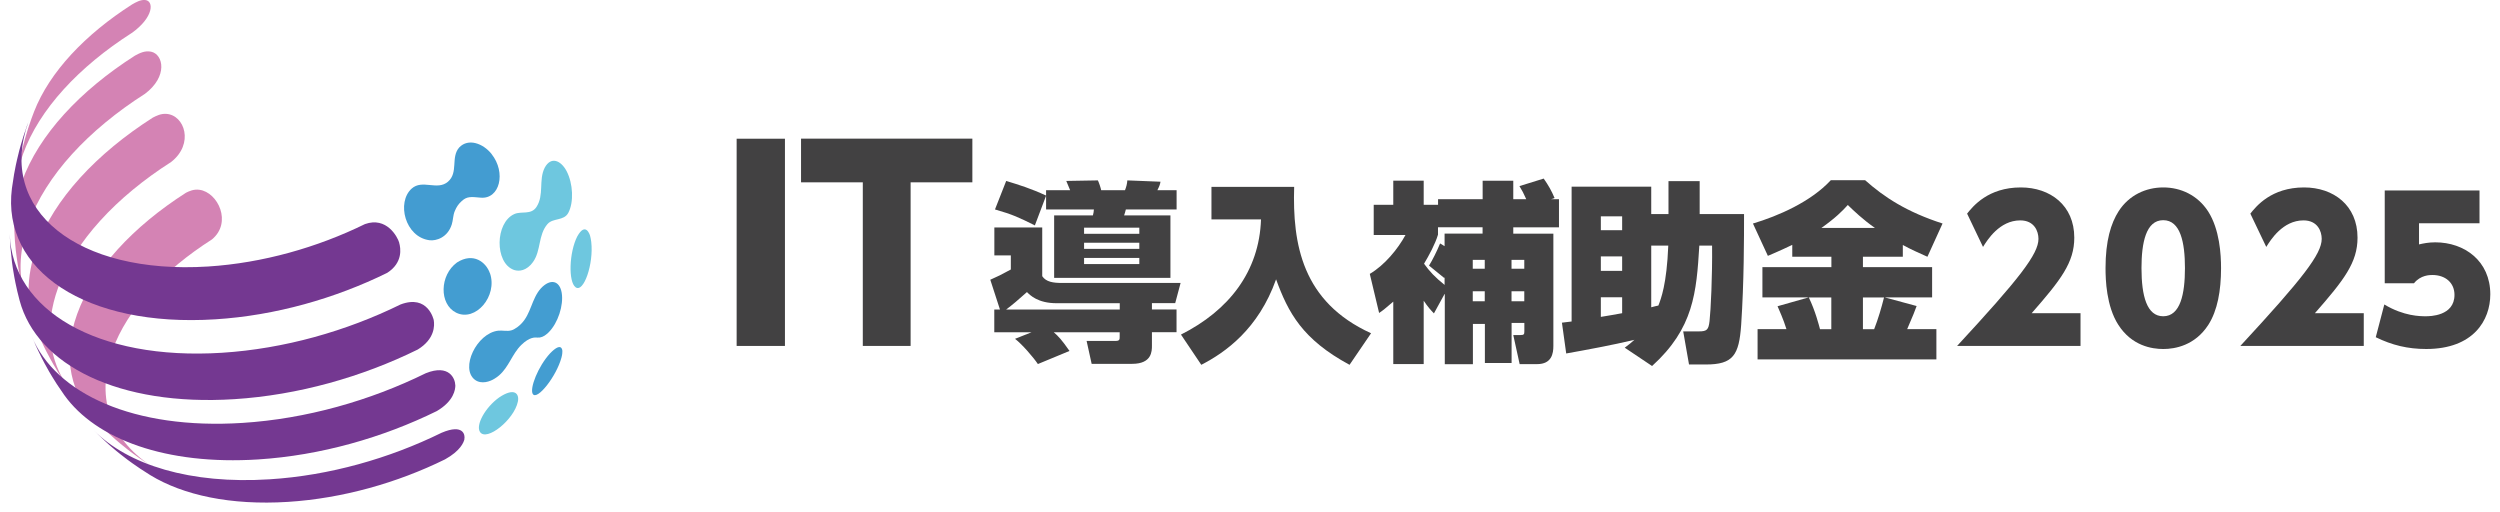 <?xml version="1.0" encoding="UTF-8"?> <svg xmlns="http://www.w3.org/2000/svg" width="259" height="53" viewBox="0 0 259 53" fill="none"><g clip-path="url(#clip0_5969_16367)"><path d="M13.652 3.421C15.939 1.782 15.976 0.079 15.024 -0.001C14.56 -0.037 14.095 0.223 13.681 0.461C8.844 3.551 5.134 7.449 3.529 11.571C3.442 11.802 3.325 12.105 3.245 12.329C2.948 13.188 2.875 13.397 2.606 14.328C2.345 15.288 2.345 15.31 2.222 15.829C2.011 16.79 2.011 16.811 1.917 17.331C1.844 17.771 1.757 18.356 1.691 18.796C1.808 17.887 2.033 16.941 2.381 15.974C4.059 11.311 8.198 6.9 13.652 3.414V3.421Z" fill="#D483B4"></path><path d="M14.996 9.737C17.429 7.918 16.921 5.623 15.657 5.356C15.004 5.219 14.459 5.507 13.987 5.76C8.315 9.376 4.016 13.96 2.273 18.804C1.678 20.464 1.416 22.045 1.467 23.539C1.489 23.972 1.518 24.557 1.547 24.99C1.634 25.957 1.641 25.979 1.707 26.491C1.845 27.451 1.845 27.473 1.939 27.978C2.128 28.931 2.128 28.945 2.244 29.444C2.317 29.739 2.411 30.137 2.491 30.425C1.903 28.231 2.019 25.776 2.963 23.142C4.75 18.168 9.172 13.455 14.989 9.737H14.996Z" fill="#D483B4"></path><path d="M17.725 16.785C20.136 14.908 19.133 11.912 17.224 11.797C16.657 11.761 16.2 11.999 15.829 12.186C10.012 15.904 5.59 20.617 3.796 25.591C2.67 28.724 2.714 31.611 3.738 34.102C3.869 34.405 4.036 34.802 4.174 35.105C4.588 35.986 4.595 36 4.827 36.455C5.285 37.314 5.292 37.335 5.546 37.776C6.047 38.613 6.055 38.635 6.338 39.068C6.57 39.414 6.875 39.869 7.115 40.208C5.089 37.371 4.58 33.806 6.011 29.835C7.754 24.992 12.06 20.401 17.725 16.785Z" fill="#D483B4"></path><path d="M21.952 24.809C24.073 23.069 22.591 19.922 20.66 19.662C20.072 19.582 19.628 19.792 19.273 19.965C13.819 23.451 9.672 27.869 7.995 32.532C6.383 37.008 7.327 40.956 10.188 43.865C10.907 44.58 10.921 44.587 11.321 44.955C12.054 45.612 12.069 45.627 12.476 45.966C13.252 46.594 13.267 46.608 13.695 46.926C14.516 47.525 14.531 47.532 14.988 47.835C15.3 48.037 15.714 48.312 16.034 48.507C11.64 45.821 9.796 41.44 11.648 36.286C13.18 32.027 16.963 27.992 21.952 24.809Z" fill="#D483B4"></path><path d="M41.35 25.134C41.524 25.726 41.749 27.22 40.115 28.267C34.72 30.923 28.511 32.692 22.316 33.081C8.903 33.933 0.153 28.029 1.235 19.511C1.293 19.07 1.387 18.486 1.46 18.045C1.641 17.078 1.649 17.056 1.765 16.544C1.997 15.569 2.004 15.555 2.15 15.043C2.418 14.148 2.469 13.96 2.789 13.043C2.876 12.812 2.985 12.509 3.072 12.285C3.028 12.401 2.978 12.523 2.941 12.639C-0.341 21.77 7.996 28.469 21.561 27.61C27.218 27.249 32.882 25.632 37.813 23.214C40.05 22.42 41.176 24.528 41.357 25.134" fill="#743891"></path><path d="M44.936 33.168C45.03 33.724 45.052 35.131 43.273 36.214C37.514 39.051 30.884 40.935 24.275 41.354C12.322 42.112 3.84 37.846 2.032 31.133C1.959 30.837 1.857 30.447 1.785 30.151C1.64 29.508 1.538 29.017 1.48 28.685C1.32 27.725 1.313 27.711 1.247 27.198C1.168 26.541 1.117 26.044 1.088 25.697C1.059 25.264 1.022 24.686 1.008 24.246C1.262 32.114 10.027 37.369 23.004 36.546C29.439 36.135 35.887 34.301 41.493 31.544C44.347 30.461 44.928 33.132 44.936 33.161" fill="#743891"></path><path d="M47.173 39.88C47.187 40.35 47.02 41.548 45.255 42.587C39.649 45.345 33.193 47.185 26.752 47.597C17.21 48.203 9.94 45.518 6.658 40.927C6.418 40.588 6.106 40.133 5.881 39.787C5.358 38.956 5.351 38.942 5.089 38.495C4.61 37.643 4.603 37.628 4.371 37.173C4.073 36.582 3.855 36.134 3.717 35.824C3.586 35.52 3.412 35.123 3.281 34.82C5.75 40.819 13.905 44.529 25.111 43.814C31.719 43.396 38.349 41.505 44.108 38.668C46.555 37.686 47.151 39.252 47.165 39.88" fill="#743891"></path><path d="M48.117 45.491C48.044 45.83 47.703 46.703 46.105 47.591C41.174 50.017 35.495 51.634 29.831 51.995C23.905 52.37 18.974 51.302 15.569 49.223C15.256 49.021 14.835 48.761 14.523 48.551C13.688 47.981 13.673 47.967 13.23 47.642C12.439 47.036 12.424 47.021 12.01 46.682C11.255 46.047 11.248 46.032 10.855 45.671C10.115 44.978 10.107 44.964 9.723 44.581C13.259 48.169 19.722 50.183 27.936 49.656C34.13 49.266 40.346 47.49 45.749 44.834C48.044 43.859 48.197 45.101 48.109 45.484" fill="#743891"></path><path d="M61.254 25.07C61.515 27.344 60.469 30.369 59.634 29.762C58.865 29.206 58.959 26.16 59.801 24.5C60.651 22.97 61.087 24.269 61.13 24.421C61.167 24.55 61.225 24.81 61.254 25.063" fill="#6EC7DF"></path><path d="M53.652 41.607C53.267 43.484 50.406 45.772 49.73 44.754C49.258 44.04 50.275 42.199 51.713 41.174C53.318 40.099 53.819 40.799 53.652 41.607Z" fill="#6EC7DF"></path><path d="M50.76 28.302C51.58 30.67 49.264 33.384 47.259 32.395C45.48 31.514 45.538 28.504 47.346 27.191C49.053 26.101 50.367 27.183 50.752 28.302H50.76Z" fill="#439DD1"></path><path d="M58.168 37.044C57.652 38.986 55.626 41.556 55.19 40.805C54.863 40.235 55.735 37.968 56.991 36.604C58.146 35.413 58.255 36.2 58.262 36.365C58.262 36.488 58.262 36.705 58.168 37.044Z" fill="#439DD1"></path><path d="M50.92 15.951C52.466 17.879 51.769 20.665 49.787 20.477C48.748 20.376 48.356 20.34 47.804 20.86C47.485 21.156 47.303 21.423 47.114 21.87C46.925 22.318 46.947 22.802 46.802 23.256C46.366 24.621 45.183 24.974 44.493 24.888C41.958 24.556 41.065 20.961 42.648 19.539C43.759 18.543 45.299 19.784 46.41 18.824C47.514 17.871 46.671 16.291 47.579 15.273C48.516 14.291 50.048 14.854 50.92 15.944" fill="#439CD1"></path><path d="M58.194 30.34C58.405 31.632 57.802 33.465 56.851 34.418C56.771 34.497 56.713 34.548 56.691 34.57C56.343 34.873 56.009 35.003 55.682 34.974C55.442 34.952 54.868 34.894 54.004 35.739C53.06 36.663 52.719 38.02 51.702 38.893C51.535 39.038 51.412 39.117 51.23 39.233C50.795 39.514 49.88 39.853 49.204 39.348C47.643 38.172 49.379 34.512 51.615 34.259C52.073 34.209 52.53 34.353 52.98 34.223C53.031 34.209 53.467 34.072 53.975 33.566C55.021 32.534 55.065 30.946 56.038 29.87C57.011 28.838 57.977 29.047 58.194 30.34Z" fill="#439DD1"></path><path d="M58.695 17.719C59.378 19.019 59.458 20.96 58.877 22.05C58.419 22.909 57.294 22.556 56.72 23.212C55.74 24.346 56.066 25.97 55.217 27.146C55.188 27.19 55.086 27.32 54.984 27.435C54.236 28.215 53.503 28.056 53.22 27.955C51.23 27.212 51.288 23.054 53.292 22.173C54.033 21.848 55.021 22.296 55.58 21.437C56.393 20.195 55.783 18.658 56.429 17.38C57.076 16.167 58.107 16.615 58.695 17.719Z" fill="#6EC7DF"></path><path d="M224.109 36.157C222.948 36.157 220.856 35.84 219.454 33.645C218.213 31.711 218.133 28.975 218.133 27.777C218.133 24.94 218.692 23.128 219.498 21.872C220.566 20.219 222.308 19.418 224.117 19.418C225.925 19.418 227.668 20.219 228.757 21.894C229.963 23.771 230.101 26.384 230.101 27.777C230.101 30.094 229.737 32.166 228.779 33.66C227.392 35.797 225.329 36.157 224.124 36.157H224.109ZM224.109 32.765C225.896 32.765 226.361 30.433 226.361 27.777C226.361 25.12 225.896 22.811 224.109 22.811C222.323 22.811 221.858 25.142 221.858 27.777C221.858 30.672 222.417 32.765 224.109 32.765Z" fill="#424142"></path><path d="M210.481 32.447H215.542V35.84H202.754C209.217 28.852 211.185 26.319 211.185 24.745C211.185 23.966 210.764 22.832 209.297 22.832C207.147 22.832 205.884 24.868 205.441 25.582L203.792 22.132C204.395 21.374 205.964 19.418 209.355 19.418C212.405 19.418 214.896 21.273 214.896 24.622C214.896 27.199 213.509 28.99 210.481 32.447Z" fill="#424142"></path><path d="M201.249 23.151L199.681 26.601C198.795 26.204 197.93 25.821 197.132 25.381V26.601H193V27.677H200.167V30.809H195.251L198.562 31.704C198.424 32.101 198.199 32.679 197.582 34.101H200.61V37.234H182.085V34.101H185.077C184.735 33.004 184.35 32.203 184.154 31.726L187.386 30.809H182.586V27.677H189.732V26.601H185.679V25.367C184.358 26.002 183.791 26.226 183.152 26.507L181.605 23.158C184.213 22.378 187.589 20.92 189.674 18.668H193.225C195.193 20.422 197.538 21.96 201.256 23.158L201.249 23.151ZM195.185 30.817H193V34.108H194.161C194.583 33.033 194.924 31.856 195.185 30.817ZM189.724 34.108V30.817H187.393C188.076 32.231 188.439 33.69 188.555 34.108H189.717H189.724ZM194.241 23.613C192.978 22.732 192.055 21.837 191.431 21.238C190.872 21.858 190.189 22.552 188.7 23.613H194.241Z" fill="#424142"></path><path d="M177.372 25.446H176.05C175.752 30.311 175.469 34.007 171.155 37.919L168.323 36.021C168.744 35.703 168.984 35.523 169.325 35.205C167.074 35.747 164.249 36.266 162.259 36.62L161.816 33.429C162.535 33.35 162.637 33.328 162.819 33.307V19.339H171.068V22.176H172.855V18.762H176.086V22.176H180.683C180.683 24.587 180.683 29.221 180.385 33.653C180.167 36.786 179.565 37.761 176.733 37.761H174.982L174.38 34.332H176.006C176.827 34.332 177.008 34.173 177.11 33.256C177.234 32.181 177.408 28.55 177.372 25.453V25.446ZM168.054 26.565H165.847V28.059H168.054V26.565ZM172.833 25.446H171.068V31.834C171.192 31.791 171.707 31.675 171.809 31.654C172.07 30.975 172.673 29.481 172.833 25.446ZM168.054 32.448V30.795H165.847V32.83C166.188 32.773 167.757 32.513 168.054 32.448ZM168.054 22.414H165.847V23.851H168.054V22.414Z" fill="#424142"></path><path d="M149.659 30.454L148.555 32.468C148.192 32.085 147.952 31.832 147.495 31.154V37.715H144.343V31.248C143.479 31.984 143.319 32.128 142.876 32.424L141.91 28.375C143.435 27.48 144.822 25.798 145.607 24.347H142.317V21.214H144.343V18.717H147.495V21.214H148.983V20.637H153.602V18.724H156.775V20.637H158.119C157.821 19.98 157.719 19.778 157.414 19.28L159.927 18.5C160.392 19.157 160.748 19.778 161.053 20.514L160.69 20.637H161.51V23.553H156.775V24.21H160.929V35.846C160.929 36.604 160.77 37.723 159.245 37.723H157.436L156.775 34.712H157.502C157.887 34.712 157.923 34.633 157.923 34.316V33.456H156.601V37.607H153.834V33.558H152.593V37.73H149.68V30.468L149.659 30.454ZM153.82 26.924H152.578V27.841H153.82V26.924ZM153.82 30.172H152.578V31.212H153.82V30.172ZM148.976 23.553V24.311C148.693 25.271 148.032 26.484 147.531 27.321C148.09 28.101 148.678 28.736 149.659 29.515V28.736L149.615 28.793L148.047 27.516C148.388 26.974 148.867 26.022 149.194 25.22L149.659 25.502V24.203H153.595V23.546H148.976V23.553ZM157.916 26.924H156.594V27.841H157.916V26.924ZM157.916 30.172H156.594V31.212H157.916V30.172Z" fill="#424142"></path><path d="M125.507 22.73V19.359H134.076C133.894 25.286 134.896 31.27 142.042 34.525L139.813 37.795C134.933 35.16 133.466 32.41 132.202 28.938C130.372 34.085 126.966 36.503 124.454 37.795L122.348 34.662C127.308 32.165 130.459 28.137 130.641 22.73H125.499H125.507Z" fill="#424142"></path><path d="M108.374 21.69V20.276L107.212 23.351C105.564 22.535 104.947 22.232 103.08 21.698L104.242 18.745C105.607 19.164 106.791 19.525 108.374 20.261V19.705H110.865C110.807 19.568 110.524 18.89 110.466 18.745L113.741 18.688C113.864 18.947 114.039 19.467 114.082 19.705H116.551C116.689 19.344 116.769 19.048 116.791 18.688L120.226 18.825C120.182 19.084 120.146 19.222 119.906 19.705H121.896V21.698H116.638C116.617 21.799 116.5 22.217 116.457 22.318H121.257V28.786H109.209V22.318H113.225C113.305 22.001 113.305 21.957 113.327 21.698H108.389L108.374 21.69ZM118.033 25.148H112.31V25.783H118.033V25.148ZM118.033 23.589H112.31V24.224H118.033V23.589ZM118.033 26.722H112.31V27.357H118.033V26.722ZM103.015 32.07H103.596L102.594 28.981C103.538 28.562 103.56 28.541 104.722 27.92V26.462H103.015V23.567H107.975V28.613C108.374 29.212 109.122 29.313 110.001 29.313H122.31L121.751 31.406H119.34V32.063H121.889V34.416H119.34V35.817C119.34 36.373 119.34 37.694 117.292 37.694H113.095L112.572 35.319H115.6C115.999 35.319 115.999 35.138 115.999 34.9V34.424H109.173C109.652 34.842 109.979 35.182 110.8 36.358L107.525 37.715C107.06 37.015 105.862 35.636 105.157 35.102L106.864 34.424H103.008V32.07H103.015ZM104.22 32.07H116.007V31.413H109.464C107.517 31.413 106.711 30.576 106.392 30.259C105.426 31.118 104.947 31.536 104.22 32.078V32.07Z" fill="#424142"></path><path d="M94.339 18.889V35.838H89.386V18.889H82.988V14.363H100.737V18.889H94.339Z" fill="#424142"></path><path d="M76.316 14.371H81.32V35.839H76.316V14.371Z" fill="#424142"></path><path d="M244.886 32.447V35.84H232.098C238.561 28.852 240.529 26.319 240.529 24.745C240.529 23.966 240.108 22.832 238.641 22.832C236.491 22.832 235.228 24.868 234.785 25.582L233.136 22.132C233.739 21.374 235.307 19.418 238.699 19.418C241.749 19.418 244.24 21.273 244.24 24.622C244.24 27.199 242.853 28.99 239.824 32.447H244.886Z" fill="#424142"></path><path d="M256.869 23.127H250.61V25.321C251.053 25.22 251.575 25.105 252.294 25.105C255.323 25.105 257.995 27.039 257.995 30.49C257.995 33.161 256.267 36.156 251.35 36.156C249.44 36.156 247.814 35.759 246.129 34.936L247.015 31.544C249.041 32.764 250.748 32.764 251.314 32.764C251.699 32.764 254.284 32.764 254.284 30.547C254.284 29.313 253.362 28.49 251.997 28.49C251.735 28.49 250.769 28.49 250.087 29.349H247.058V19.734H256.877V23.127H256.869Z" fill="#424142"></path></g><defs><clipPath id="clip0_5969_16367"><rect width="256.987" height="52.066" fill="white" transform="translate(1.008)"></rect></clipPath></defs></svg> 